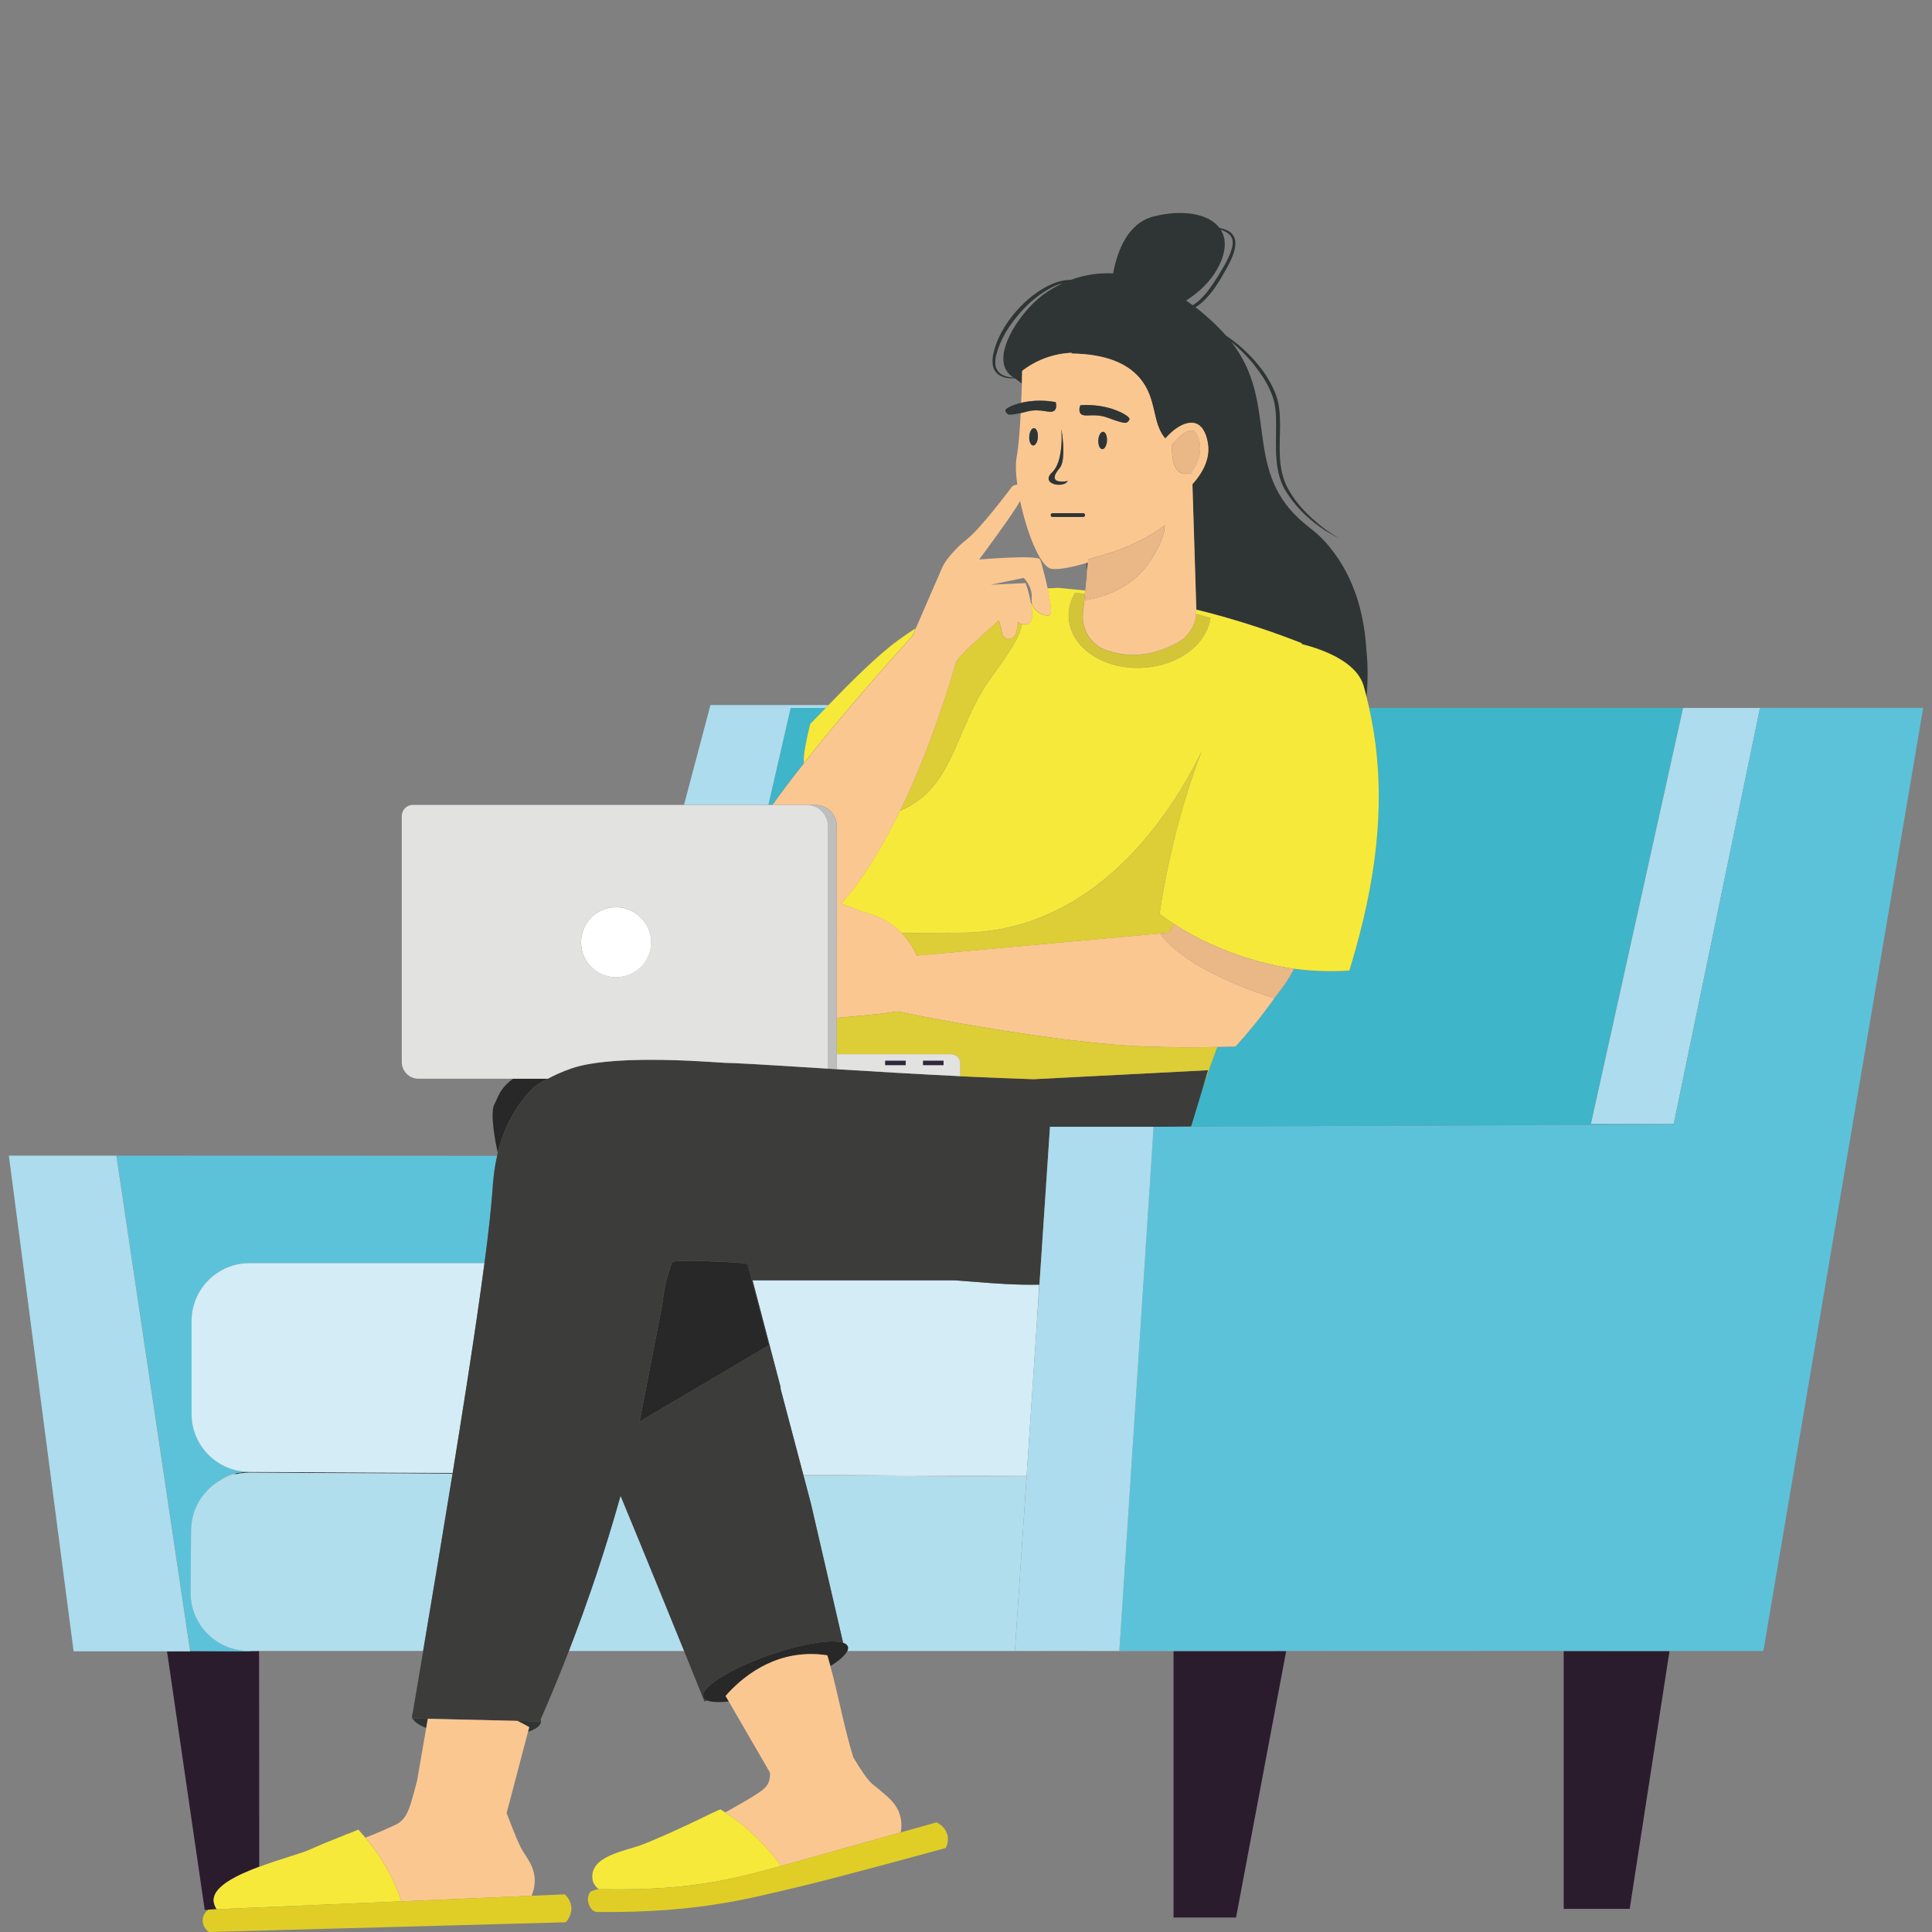 <?xml version="1.0" encoding="UTF-8"?><svg id="Layer_1" xmlns="http://www.w3.org/2000/svg" viewBox="0 0 600 600"><rect x="0" y="0" width="600" height="600" fill="#808080" stroke="none"/><defs><style>.cls-1,.cls-2{fill:none;}.cls-3{fill:#3c3c3b;}.cls-4{fill:#2b1c2d;}.cls-5{fill:#d4ecf6;}.cls-6{fill:#5cc2d9;}.cls-7{fill:#e0ce27;}.cls-8{fill:#3eb5c9;}.cls-9{fill:#2f3534;}.cls-10{fill:#fff;}.cls-11{fill:#e2e2e1;}.cls-12{fill:#b1deed;}.cls-13{fill:#2f273e;}.cls-14{fill:#282828;}.cls-15{fill:#e4e7eb;}.cls-16{fill:#f6e93a;}.cls-17{fill:#ddcd36;}.cls-2{stroke:#eab786;stroke-linecap:round;stroke-linejoin:round;}.cls-18{fill:#eab786;}.cls-19{fill:#fbc791;}.cls-20{fill:#acdced;}.cls-21{fill:#d3c537;}.cls-22{fill:#bfbebe;}</style></defs><path class="cls-1" d="M267.63,272.45c-.93,1.34-1.88,2.65-2.85,3.92-.24.32-.51.64-.76.96.25-.31.51-.62.74-.93.98-1.27,1.93-2.6,2.87-3.95Z"/><path class="cls-1" d="M360.11,283.76s.02.02.02.02c0,0,0,0,.01,0,2.4-16.05,5.91-29.05,8.84-38.31,1.42-4.49,2.82-8.47,4.2-12.02-.03.07-.07.15-.11.23-.02.04-.04.08-.06.11-1.34,3.46-2.69,7.31-4.06,11.65-2.93,9.27-6.44,22.27-8.84,38.31Z"/><path class="cls-1" d="M305.33,214.16c3.26-5.43,10.88-13.95,12.11-20.32.44.1,1.43.26,2.17-.29,0,0,.01-.01.02-.02-.75.54-1.73.39-2.17.29-.01,0-.02,0-.03,0-1.23,6.38-8.85,14.89-12.11,20.31-9.04,15.06-10.09,30.99-25.77,37.62,0,.01,0,.02-.01.03,0,0,0,.02-.01.03,15.71-6.62,16.75-22.57,25.8-37.64Z"/><path class="cls-1" d="M378.13,325.14s0,0,0,0h-.1s0,0,0,0h.1Z"/><polygon class="cls-1" points="360.29 289.9 360.29 289.9 361.12 289.82 360.29 289.9"/><path class="cls-1" d="M383.7,325h-.13s0,0,0,0h.13Z"/><path class="cls-1" d="M311.73,197.82c.16.15.36.26.56.35-.2-.08-.38-.2-.53-.34-.82-.74-.43-1.82-1.37-4.41-.11-.32-.22-.58-.29-.75,0,0-.01.01-.02.02.07.17.16.42.28.72.94,2.59.55,3.67,1.37,4.41Z"/><path class="cls-1" d="M354.85,207.38c-12.18.62-22.45-6.38-22.93-15.62-.14-2.7.57-5.28,1.94-7.61h0c-1.38,2.34-2.09,4.93-1.95,7.63.47,9.25,10.75,16.25,22.93,15.62,9.04-.46,16.61-5.01,19.71-11.09-3.11,6.08-10.67,10.61-19.7,11.07Z"/><path class="cls-1" d="M378.01,325.15h0c-7.18.15-14.62.11-22.3-.16-.42-.01-.84-.03-1.27-.05h-.26c-20.16-.91-48.74-5.73-64.15-8.62-6.66-1.25-10.84-2.14-10.84-2.2-.03-.01-.08-.01-.14-.01-.82-.03-4.4.56-4.68.61-1.42.15-7.48.81-14.52,1.37h0c7.04-.55,13.1-1.21,14.52-1.36.28-.04,3.85-.64,4.68-.61.06,0,.1.01.13.01,0,.06,4.19.95,10.85,2.2,15.4,2.89,43.98,7.71,64.15,8.62h.26c.42.02.84.04,1.26.06h.01c7.7.27,15.14.3,22.32.15,0,0,0,0,0-.01h-.02Z"/><path class="cls-1" d="M374.31,190.04c.6.15,1.2.3,1.79.46,10.65,2.83,20.07,6.07,28.2,9.28h0s0-.01,0-.02h-.01c-8.13-3.21-17.56-6.45-28.21-9.28-.59-.15-1.19-.3-1.78-.45-.34-.09-.68-.17-1.02-.26-.6-.15-1.19-.31-1.8-.46h-.01v.02c.61.15,1.21.3,1.81.45.34.09.68.17,1.02.26Z"/><path class="cls-1" d="M320.77,188.29c1.12,2.22,4,3.25,5.23,2.78.11-.04.19-.15.25-.31-.06.14-.14.24-.24.28-1.22.48-4.09-.55-5.22-2.76-.16-.32-.28-.65-.36-1.01v-.02c-.09-.42-.13-.87-.08-1.36.36-3.81-2.48-6.39-2.48-6.39l-10.21,2.12,10.83-.52c.36.97.87,2.52,1.29,4.48.14.66.28,1.33.41,1.99.07-.09.15-.19.22-.29.08.36.2.7.36,1.01Z"/><path class="cls-1" d="M334.46,183.13c.84.07,1.69.17,2.54.26-.03.33-.07.66-.1.99,0,0,0,0,0,0-.05.52-.11,1.04-.16,1.56-.11,1.1-.28,2.73-.46,4.46-.52,4.99,2.35,9.79,7.07,11.49.03.01.07.03.11.04,0,0,3.14,1.15,6.62,1.4,4.48.32,9.81-.54,15.7-3.85h0c1.99-1.11,3.53-2.79,4.5-4.76-.97,1.96-2.52,3.63-4.49,4.74-5.89,3.31-11.21,4.17-15.7,3.85-3.48-.25-6.62-1.4-6.62-1.4-.03-.01-.07-.03-.11-.04-4.72-1.7-7.59-6.5-7.07-11.49.18-1.73.35-3.36.46-4.46.05-.52.11-1.04.16-1.56.03-.33.07-.67.1-1v-.03c.16-1.54.32-3.08.48-4.61,0,0,0,0,0,0v-.15h-.02c.03-.37.05-.8.09-1.3.01-.05.01-.1.01-.14.05-.64.12-1.41.2-2.37h.02v-.02h0c-.09.02-.18.05-.27.08.09-.02.17-.05.25-.07-.09.96-.15,1.73-.2,2.37-.04-.74-.12-1.5-.23-2.24h0c-5.1,1.48-9.41,2.22-11.15,1.71-3.38-1-7.43-11.41-9.46-21.07-.04.1-.08.2-.13.3-1.51,3.08-12.57,17.96-12.57,17.96,0,0,18.35-1.57,18.97.03.3.8,1.43,4.88,2.3,8.87,0,0,0,.02,0,.03,5.94-.15-.36-.45,9.13.42ZM337.01,183.34v.03-.03Z"/><path class="cls-1" d="M359.42,170.44c-.53,1-1.16,2.1-1.93,3.33-1.03,1.65-2.19,3.08-3.42,4.33,1.23-1.25,2.4-2.68,3.42-4.33.76-1.22,1.4-2.32,1.93-3.33,1.58-3.01,2.19-5.17,2.31-7.3-10.4,7.7-22.26,9.99-23.82,10.55v.02h0c1.59-.56,13.44-2.86,23.81-10.55-.12,2.13-.73,4.29-2.3,7.28Z"/><path class="cls-1" d="M339.29,128.98c.09,0,.17,0,.27,0,0,0,0,0,.01,0,0,0,0,0-.01,0-.09,0-.18,0-.27,0Z"/><path class="cls-1" d="M342.3,139.48c.75.04,1.41-1.13,1.49-2.62-.08,1.49-.75,2.66-1.49,2.62Z"/><path class="cls-1" d="M343.85,129.67h0s-.01,0-.02,0c0,0,.01,0,.02,0Z"/><path class="cls-1" d="M343.86,129.67c.72.26,4.09,1.58,5.48,1.64h0c-1.39-.06-4.76-1.38-5.48-1.64h0Z"/><path class="cls-1" d="M337.41,129.03h0c-.92,0-1.58-.14-1.96-.78-.25-.42-.42-1.14.06-2.41.45-.03.9-.06,1.33-.06.38,0,.74,0,1.1,0-.36,0-.72,0-1.1,0-.43,0-.87.03-1.33.06-.48,1.27-.31,1.99-.06,2.41.38.65,1.04.78,1.96.78Z"/><path class="cls-1" d="M350.76,130.15c-.05.33-.26.56-.4.71h0s-.23.25-.57.4c-.11.05-.26.05-.46.05.2.01.36,0,.47-.05.34-.15.57-.4.57-.4h0c.13-.15.35-.38.4-.71.11-.71-2.74-2.54-6.86-3.59-1.4-.35-3.3-.7-5.63-.77,2.33.07,4.23.42,5.62.77,4.12,1.05,6.97,2.88,6.86,3.59Z"/><path class="cls-1" d="M369.79,146.81c.29-.38.56-.75.8-1.12-.24.36-.5.72-.78,1.09h-.01s.01,0,.01,0h0c-.09.04-6.28,2.99-5.78-8.72,0,0,.66-.83,1.6-1.76-.95.94-1.61,1.77-1.61,1.77h0s-.01.02-.01.02c-.51,11.8,5.78,8.72,5.78,8.72Z"/><path class="cls-1" d="M315.73,98.43c-2.82,3.37-5.12,7.29-6.24,11.46-.11.52-.32,1.05-.32,1.56-.04.52-.14,1.05-.05,1.54.01,1.03.44,1.94,1.12,2.64.68.72,1.68,1.18,2.75,1.4.58.12,1.18.19,1.79.22-.79-.48-1.62-1.17-2.24-2.19-3.42-5.66,3.12-16.17,9.27-21.74,2.73-2.48,5.65-4.2,8.36-5.42-1.59.39-3.11,1.08-4.54,1.9-3.79,2.19-7.17,5.17-9.9,8.63Z"/><path class="cls-1" d="M372.65,93.09c1.49-1.37,2.75-3.02,3.91-4.75,1.19-1.72,2.31-3.51,3.36-5.36,1.07-1.82,1.99-3.68,2.58-5.59.26-.95.44-1.93.26-2.81-.16-.89-.67-1.65-1.47-2.18-.62-.45-1.37-.77-2.16-1.02,1.8,2.87,1.77,6.89-.98,11.93h.01c-2.27,4.17-5.82,7.51-9.79,10.02.7.48,1.38.97,2.04,1.46.8-.5,1.55-1.05,2.24-1.7Z"/><polygon class="cls-1" points="519.78 349.05 519.75 349.05 519.73 349.21 369.9 349.86 369.89 349.87 369.89 349.88 369.9 349.88 519.76 349.23 519.79 349.23 546.6 219.85 519.79 349.05 519.78 349.05"/><path class="cls-1" d="M342.58,134.1c-.75-.04-1.41,1.13-1.49,2.62h0c.08-1.49.75-2.66,1.49-2.62Z"/><path class="cls-1" d="M256.45,219.86c-1.8,1.86-3.44,3.56-4.81,4.96,1.37-1.39,3.01-3.1,4.81-4.96Z"/><path class="cls-1" d="M68.15,459.9s.02-.01.03-.02c.59-.44,1.24-.85,1.95-1.2-.72.36-1.37.77-1.98,1.22Z"/><path class="cls-1" d="M74.33,457.62c.98-.17,1.98-.27,3.01-.27-1.03,0-2.03.1-3.01.27Z"/><path class="cls-1" d="M60.85,445.99c-.44-1.06-.78-2.17-1.01-3.32.23,1.15.57,2.26,1.01,3.32Z"/><path class="cls-1" d="M64.57,451.64c3.15,3.24,7.5,5.29,12.34,5.45h0c-4.83-.16-9.19-2.21-12.34-5.45Z"/><path class="cls-1" d="M72.7,457.99c-1.17.31-2.3.73-3.37,1.27,1.07-.53,2.2-.95,3.37-1.27Z"/><path class="cls-1" d="M326.89,159.37c-.33,0-.59.26-.59.59,0-.33.27-.59.59-.59Z"/><path class="cls-1" d="M70.39,458.56c.28-.14.57-.27.87-.39-.3.12-.58.26-.87.39Z"/><polygon class="cls-1" points="77.25 512.7 77.35 512.7 77.35 512.7 77.25 512.7 77.25 512.7"/><polygon class="cls-1" points="52.86 512.84 52.85 512.84 52.26 512.86 52.27 512.86 52.86 512.84"/><polygon class="cls-1" points="78.4 512.71 78.4 512.7 78.39 512.7 78.4 512.71"/><path class="cls-1" d="M64.57,451.64c-.79-.81-1.5-1.69-2.12-2.64.62.95,1.34,1.83,2.12,2.64Z"/><path class="cls-1" d="M72.66,457.69s0,0,0,0c-.05.01-.1.04-.15.04h0s.1-.03.15-.04Z"/><path class="cls-1" d="M73.32,457.54c1.3-.28,2.45-.4,3.31-.44-.86.03-2.01.14-3.31.44Z"/><path class="cls-1" d="M72.5,457.73s-.05.02-.07.02c-.29.09-.55.19-.82.29.29-.11.58-.22.89-.31Z"/><path class="cls-1" d="M378.21,325.14c1.77-.03,3.53-.07,5.26-.14-1.74.05-3.49.1-5.26.14Z"/><path class="cls-1" d="M261.25,280.6h0c.43-.48.84-.96,1.25-1.44-.41.48-.82.96-1.26,1.44Z"/><path class="cls-1" d="M260.12,289.57c-.1-.06-.18-.12-.27-.18h0c.09.06.17.12.26.18h.01Z"/><path class="cls-1" d="M319.69,193.47c.12-.1.24-.21.34-.35-.1.13-.21.24-.34.35Z"/><path class="cls-1" d="M332.62,109.79s0,0,0,0c11.36.13,17.24,3.43,20.51,6.77-3.27-3.34-9.14-6.65-20.5-6.78Z"/><path class="cls-1" d="M375.2,332.35h-.01s0,.01,0,.01l-1.46,4.85-.03.1c.03-.08.06-.16.09-.25l1.42-4.72Z"/><path class="cls-1" d="M242.36,431.08l.11-.14s-.1.14-.11.14Z"/><path class="cls-1" d="M371.5,131.57c-2.34-.93-5.77.5-9,3.93-.21.22-.42.45-.63.69,0,0,0,0,0,.01.21-.24.42-.47.63-.69,3.23-3.43,6.66-4.86,9-3.93.58.23,1.06.59,1.48,1.04-.41-.45-.91-.81-1.49-1.04Z"/><polygon class="cls-1" points="249.54 458.23 251.79 466.75 249.54 458.23 249.48 458 249.54 458.23"/><polygon class="cls-1" points="322.79 398.95 322.81 398.95 326.08 349.93 326.07 349.93 322.79 398.95"/><path class="cls-1" d="M322.73,398.95c-6.69.15-13.6-.34-19.59-.84-1.94-.16-4.27-.33-6.87-.51h0c2.61.18,4.94.35,6.87.52h-.02c5.99.49,12.91.99,19.6.84l-.78,12.79h0s-3.12,46.61-3.12,46.61l-69.34-.36-6.99-26.43-.13-.49h0l.13.49,6.99,26.43,69.35.36,3.12-46.62.11-1.59h0s.68-11.2.68-11.2h0Z"/><polygon class="cls-1" points="241.94 428.97 233.7 397.6 233.7 397.6 241.94 428.97 242.46 430.93 242.46 430.93 241.94 428.97"/><path class="cls-1" d="M317.28,193.77c-.45-.12-.87-.36-1.26-.65,0,0,0,0,0,0,.39.29.8.52,1.25.64,0,0,0,0,.01,0Z"/><path class="cls-1" d="M263.25,511.21h-.01c-.22-.45-.7-.79-1.4-1.03.7.24,1.18.58,1.4,1.04h.01c.2.44.16.94-.11,1.51.27-.57.32-1.07.11-1.52Z"/><path class="cls-1" d="M201.7,329.13c11.36-.02,21.85.89,23.13.92,1.84.03,4.68.16,8.31.37-3.62-.2-6.46-.33-8.3-.37-1.28-.02-11.78-.94-23.14-.92Z"/><path class="cls-1" d="M155.14,355.98h-.01c-.2.67-.37,1.33-.54,1.98,0,0,0,.02,0,.03h0s0,0,0,0h0v.02c.17-.66.34-1.34.54-2.03Z"/><path class="cls-1" d="M336.38,160.55c.33,0,.59-.26.59-.59,0,.33-.27.59-.59.59Z"/><polygon class="cls-1" points="507.7 512.74 518.41 512.74 507.7 512.73 348.6 512.7 507.7 512.74 507.7 512.74"/><path class="cls-1" d="M202.18,293.25c.01-.22.03-.43.03-.66,0-.1,0-.19,0-.29h0c0,.32,0,.64-.02.95Z"/><path class="cls-1" d="M180.7,290.33c.06-.29.13-.58.22-.87.02-.09.05-.17.08-.26.08-.24.17-.47.26-.7.05-.12.1-.23.15-.35.09-.19.18-.38.28-.57.07-.14.14-.27.22-.4.1-.17.2-.33.3-.49.09-.14.18-.27.28-.41h0c-.09.13-.19.26-.27.4-.11.16-.21.33-.3.49-.07.13-.15.26-.22.4-.1.19-.19.38-.28.57-.05.12-.1.23-.15.35-.1.23-.18.46-.26.7-.02.09-.05.17-.08.26-.08.29-.16.58-.22.87,0,.04-.03.08-.03.12-.16.75-.23,1.52-.22,2.31,0-.78.07-1.55.22-2.3.01-.04.03-.08.03-.12Z"/><path class="cls-1" d="M233.29,330.42s-.07,0-.11,0c.04,0,.07,0,.11,0Z"/><polygon class="cls-1" points="318.81 458.58 318.81 458.58 315.18 512.73 263.14 512.73 315.19 512.74 318.82 458.58 318.81 458.58"/><path class="cls-1" d="M155.14,355.98s0-.01,0-.02h0s0,.01,0,.02h0Z"/><rect class="cls-1" x="274.9" y="329.43" width=".01" height="1.35"/><path class="cls-1" d="M329.62,133.11s0,.01,0,.02c.01.08.67,3.77.62,7.2.05-3.47-.62-7.22-.62-7.22Z"/><path class="cls-1" d="M327.73,147.4c-.12.29-.18.54-.19.76.01-.22.07-.47.19-.76Z"/><path class="cls-1" d="M331.56,149.36s.04-.02.06-.03c0,0,0,0,0-.01-.02.01-.04.03-.07.03-.65.21-4.06.69-4.04-1.12,0,0,0,0,0,0-.03,1.81,3.39,1.33,4.04,1.12Z"/><path class="cls-1" d="M184.21,284.38c.15-.13.31-.26.48-.39.11-.08.21-.16.32-.24.2-.14.4-.27.61-.4.08-.05.17-.1.25-.15.25-.14.51-.28.77-.4.05-.03.09-.05.14-.07.31-.14.63-.28.96-.39.35-.12.7-.22,1.07-.31,5.85-1.38,11.71,2.24,13.09,8.09.17.72.27,1.44.29,2.16h0c-.17-5.87-4.96-10.57-10.86-10.57-1.26,0-2.46.23-3.58.62-.32.12-.65.25-.96.39-.05.03-.09.05-.14.07-.26.12-.52.25-.77.4-.09.05-.17.1-.25.15-.21.13-.41.26-.61.4-.11.08-.21.16-.32.24-.16.12-.32.25-.48.39-.11.1-.23.2-.34.31-.14.12-.27.25-.4.39,0,0,0,0,0,0,.13-.13.25-.25.39-.38.11-.1.22-.21.34-.31Z"/><path class="cls-1" d="M326.73,146.71c2.51-2.38,2.97-7.49,2.98-10.72-.02,3.23-.47,8.34-2.98,10.71-.12.11-.22.21-.32.32-.25.28-.43.54-.55.79.12-.24.3-.5.54-.77.1-.11.21-.22.33-.33Z"/><path class="cls-1" d="M320.83,138.35s0,0,0,0c-.74-.04-1.28-1.27-1.2-2.76h0c.08-1.49.74-2.64,1.47-2.62,0,0,0,0,0,0-.75-.04-1.41,1.13-1.49,2.62-.08,1.48.46,2.72,1.2,2.76Z"/><path class="cls-1" d="M238.26,574.13c-1.46-1.65-2.95-3.16-4.44-4.54,1.48,1.38,2.97,2.89,4.44,4.54Z"/><path class="cls-1" d="M229.42,565.85c1.44,1.12,2.92,2.36,4.4,3.74-1.48-1.38-2.96-2.62-4.4-3.74Z"/><path class="cls-1" d="M198.67,441.23l7-36.12s.23-2.17.71-4.75c.39-2.39.75-3.64,2.38-8.56h.01c4.15-.4,8.74-.31,13.63.02,3.18.07,6.58.26,9.75.67h0c-3.17-.42-6.58-.61-9.77-.68-4.89-.33-9.48-.41-13.63-.02-1.63,4.93-1.99,6.17-2.38,8.56-.48,2.58-.71,4.75-.71,4.75l-7,36.12h0c-.03.1-.05.19-.07.29h.01s0,0,0,0h0c.03-.1.05-.18.07-.28Z"/><polygon class="cls-9" points="52.85 512.84 52.26 512.84 52.26 512.86 52.85 512.84"/><path class="cls-4" d="M59.06,512.84h-6.21l-.58.02h-.4l11.7,80.22s.35.04.95.1c.07-.06.13-.1.15-.12.88-.05,1.74-.09,2.62-.13-.98-1.54-1.02-2.68-.93-3.39.56-3.95,7.2-7.25,14.15-9.83.02-21.15-.04-60.58-.05-66.97h-1.48c-.15-.01-.29-.02-.43-.03h-.16s-1.05-.01-1.05-.01c.87.1,1.77.17,2.74.17l-21-.12h0s-.01,0-.01,0h-.01v.09s0,0,0,0Z"/><polygon class="cls-4" points="78.55 512.71 78.56 512.71 78.56 512.71 78.55 512.71"/><path class="cls-4" d="M78.41,512.7s.15,0,.15,0c-.05,0-.15,0-.15,0Z"/><polygon class="cls-4" points="364.45 595.5 383.87 595.5 399.44 512.74 364.45 512.74 364.45 595.5"/><polygon class="cls-4" points="507.7 512.74 507.7 512.74 507.71 512.74 507.7 512.74 485.62 512.74 485.62 592.82 506.12 592.82 518.48 512.74 518.41 512.74 507.7 512.74"/><path class="cls-20" d="M68.13,459.91s.01,0,.02,0c.6-.45,1.26-.86,1.98-1.22.08-.04.18-.08.26-.12.28-.14.57-.27.87-.39.11-.05.24-.08.36-.13.27-.1.54-.2.82-.29-.48.14-.97.3-1.47.49-.5.19-1,.42-1.5.68-.5.26-.99.56-1.48.9-.47.33-.94.7-1.39,1.12.48-.36.98-.69,1.48-1,.02-.01.03-.03.05-.03Z"/><polygon class="cls-15" points="249.54 458.23 249.54 458.23 318.81 458.58 318.81 458.58 318.81 458.58 318.82 458.58 318.82 458.36 249.48 458 249.54 458.23"/><path class="cls-15" d="M176.68,512.74h35.77v-.02h-35.77v.02Z"/><polygon class="cls-15" points="263.14 512.74 315.19 512.74 263.14 512.73 263.14 512.74"/><path class="cls-15" d="M80.46,512.74h50.93v-.03h-52.84c.14.01.28.02.43.03h1.48Z"/><path class="cls-15" d="M78.4,512.71h.15,0s-.1,0-.15,0c0,0,0,0,0,0h0Z"/><polygon class="cls-15" points="348.6 512.7 347.63 512.7 315.19 512.74 364.45 512.74 399.44 512.74 485.62 512.74 507.7 512.74 348.6 512.7"/><path class="cls-15" d="M71.26,458.17c-.3.12-.58.25-.87.39-.09.04-.18.08-.26.12-.71.36-1.35.76-1.95,1.2.38-.22.76-.43,1.15-.62,1.07-.54,2.2-.96,3.37-1.27.22-.06.44-.13.66-.18h0c-.23-.03-.47-.07-.7-.12-.05.01-.1.03-.15.04h0s0,0,0,0c0,0,0,0,0,0-.31.09-.6.2-.89.31-.12.04-.24.08-.36.13Z"/><path class="cls-9" d="M76.9,457.09s0,0,0,0c-.07.01-.16.01-.24.01,0,0-.02,0-.03,0-.86.03-2.01.15-3.31.44,0,0-.01,0-.02,0-.22.05-.43.09-.65.15,0,0,0,0,0,0,.24.05.48.09.7.12h0c.32-.07.64-.14.97-.19.98-.17,1.98-.27,3.01-.27l63.18.32c.01-.08.03-.16.04-.23l-63.08-.32c-.2,0-.39-.02-.58-.03h0Z"/><path class="cls-8" d="M423.49,285.24c-1.62,6.84-3.25,12.43-4.42,16.21-4.37.28-10.32.33-17.27-.58h-.02c-.95,2.79-5.95,9.04-6.06,9.18,0,0,0,0,0,0,0,0,0,0,0,0h.01c-4.19,5.89-8.32,10.87-12.02,14.94h-.02s-.09,0-.13,0c-.03,0-.07,0-.1,0-1.73.07-3.49.11-5.26.14-.02,0-.04,0-.06,0h-.02s0,0,0,0h-.1s-.01,0-.02,0h0s.02,0,.02,0c0,0,0,0,0,.01,0,0,0,0,0,0h.02c-1.55,4.19-3.05,8.37-4.46,12.56l.16-.51.04-.14c-.03.08-.06.16-.09.25l-.13.41-3.68,12.14,149.83-.65.03-.16h-25.68s-.02-.01-.02-.01h-.01l28.61-129.19h-97.43s0,.01,0,.02c4.23,18.84,4.27,39.94-1.73,65.37Z"/><path class="cls-8" d="M249.64,237.03s0-.01,0-.02c0,0,0,0,0,.01h0Z"/><path class="cls-8" d="M249.63,237.04c-.03-.96-.02-1.81.06-2.52.42-3.89,1.94-9.7,1.94-9.7h.01c1.37-1.4,3.01-3.1,4.81-4.96h-10.87l-6.92,30.1h1.21s-.01,0-.01,0c3-4.18,6.32-8.55,9.77-12.91Z"/><polygon class="cls-8" points="322.79 398.95 322.74 398.95 322.06 410.15 322.81 398.95 322.79 398.95 322.79 398.95"/><polygon class="cls-20" points="519.75 349.05 519.78 349.05 519.79 349.05 546.6 219.85 522.69 219.85 494.07 349.04 494.07 349.05 519.75 349.05"/><polygon class="cls-6" points="59.08 512.75 59.07 512.75 59.08 512.76 59.08 512.75"/><path class="cls-6" d="M77.35,512.7h0s-.09,0-.09,0c0,0,0,0,0,0h0c-10.01.03-18.13-8.12-18.05-18.14l.15-19.34c.05-5.82,2.86-10.96,7.17-14.22.01-.01.03-.02.04-.03.01-.01.03-.02.05-.03.45-.41.91-.79,1.39-1.12.49-.34.98-.64,1.48-.9.5-.26,1-.49,1.5-.68.5-.19.99-.36,1.47-.49.02,0,.05,0,.07-.02,0,0,0,0,0,0,0,0,0,0,0,0,.05,0,.1-.03.15-.04.22-.06.43-.1.65-.15,0,0,.01,0,.02,0,1.3-.29,2.45-.4,3.31-.44,0,0,.02,0,.03,0,.08,0,.17,0,.24-.01,0,0,0,0,0,0-4.83-.16-9.19-2.21-12.34-5.45-.79-.81-1.5-1.69-2.12-2.64-.62-.95-1.16-1.95-1.6-3.01-.44-1.06-.78-2.17-1.01-3.32-.23-1.15-.35-2.34-.35-3.56v-28.85h0c0-9.94,8.06-18,18-18h0s.01,0,.01,0h72.95c1.24-9.37,2.08-16.99,2.48-22.63.16-2.22.4-6.09,1.44-10.67l-118.2-.07.08.54,22.84,153.31,21,.12c-.97,0-1.87-.07-2.74-.17Z"/><polygon class="cls-20" points="52.86 512.84 59.06 512.84 59.07 512.84 59.06 512.8 59.06 512.76 59.06 512.75 36.23 359.44 36.14 358.9 2.75 358.9 22.86 512.84 52.26 512.84 52.85 512.84 52.86 512.84"/><path class="cls-20" d="M238.64,249.95l6.92-30.1h10.87c.28-.29.56-.58.85-.89h-36.65l-8.2,30.98h26.21Z"/><path class="cls-5" d="M249.48,458l69.34.36,3.12-46.61h0s.78-12.79.78-12.79c-6.69.15-13.61-.35-19.6-.84h.02c-1.93-.17-4.26-.34-6.87-.52h-62.56l8.24,31.37.52,1.96h0s0,0,0,0l-.11.14s0,0,0,0l.13.49,6.99,26.43Z"/><path class="cls-5" d="M77.49,392.27h0c-9.94,0-18,8.06-18,18h0v28.85c0,1.22.12,2.41.35,3.56.23,1.15.57,2.26,1.01,3.32.44,1.06.98,2.07,1.6,3.01.62.95,1.34,1.83,2.12,2.64,3.15,3.24,7.5,5.29,12.34,5.45.19.01.38.03.58.03l63.08.32c1.58-9.74,3.03-18.88,4.35-27.34.22-1.43.44-2.83.65-4.22,1.95-12.66,3.57-23.73,4.8-33.06.02-.18.05-.37.07-.55h-72.95Z"/><path class="cls-12" d="M176.68,512.72h35.76v-.02h0c-2.07-5.1-4.06-9.98-5.96-14.64-5.31-13.04-9.95-24.3-13.76-33.51-2.39,8.51-4.92,16.75-7.58,24.67-.55,1.66-1.11,3.29-1.68,4.92-.84,2.44-1.69,4.85-2.55,7.23-1.39,3.86-2.8,7.64-4.24,11.34Z"/><path class="cls-12" d="M318.81,458.58h0s-69.27-.35-69.27-.35h0l2.25,8.52c3.34,14.48,6.69,28.95,10.04,43.43h.01c.7.24,1.18.58,1.4,1.03h.01c.21.45.16.95-.11,1.52h52.04l3.63-54.15Z"/><path class="cls-12" d="M74.33,457.62c-.33.06-.65.12-.97.19-.22.05-.44.12-.66.18-1.17.32-2.3.74-3.37,1.27-.39.2-.78.4-1.15.62,0,0-.02.01-.03.02,0,0-.01,0-.02,0-.02,0-.03.02-.05.03-.5.31-1.01.64-1.48,1-.01.01-.03.02-.05.03,0,.01-.03.02-.04.03-4.31,3.26-7.12,8.4-7.17,14.22l-.15,19.34c-.08,10.02,8.04,18.17,18.05,18.14h54.15c3.36-20,6.43-38.41,9.13-55.03l-63.18-.32c-1.03,0-2.03.1-3.01.27Z"/><path class="cls-3" d="M154.59,357.96s0,0,0,0c0,.01,0,.02,0,.03h0s0-.03,0-.04Z"/><path class="cls-3" d="M251.79,466.75l-2.25-8.52-.06-.23-6.99-26.43-.13-.49h0s0,0,0,0c0,0,.07-.09.11-.14,0,0,0,0,0,0h0s-.52-1.96-.52-1.96l-8.24-31.37h62.57c2.6.18,4.93.35,6.87.51,5.99.5,12.9.99,19.59.84h.06s3.28-49.02,3.28-49.02h.01s32.19,0,32.19,0l11.62-.05h0s0-.02,0-.02l3.68-12.14.13-.41.03-.1,1.46-4.85-54.24,2.8c-3.29-.11-6.63-.24-10-.37-3.03-.12-6.07-.25-9.12-.39-1.22-.06-2.44-.11-3.65-.17h.01s0,0-.01-.01c-13.43-.65-26.73-1.44-38.36-2.17-.91-.06-1.8-.11-2.69-.17h0c-9.52-.59-17.78-1.12-23.85-1.46-.04,0-.07,0-.11,0-.02,0-.03,0-.05,0-3.63-.2-6.46-.33-8.31-.37-1.28-.02-11.77-.94-23.13-.92-8.83.02-18.19.61-24.13,2.64-3,1.02-5.52,2.2-7.45,3.24h-.02c-2.7,1.45-4.23,2.59-4.23,2.59-5.88,5.8-9.01,12.46-10.72,18.36h0s0,.01,0,.02h0,0c-.21.69-.38,1.37-.54,2.03h0c-.08.32-.15.63-.22.95-1.04,4.58-1.28,8.45-1.44,10.67-.4,5.64-1.24,13.26-2.48,22.63-.02.18-.05.37-.07.55-1.24,9.34-2.85,20.4-4.8,33.06-.21,1.39-.43,2.79-.65,4.22-1.32,8.46-2.77,17.6-4.35,27.34,0,.08-.03.16-.04.23-2.7,16.62-5.76,35.04-9.13,55.03v.03c-1.06,6.29-2.14,12.72-3.26,19.31v.02c-.06.39-.12.77-.19,1.15-.03.15-.05.3-.08.45h.23c1.58.04,3.17.08,4.75.11,4.97.12,9.94.24,14.9.35,4.29.1,8.58.2,12.88.31,2.34.06,4.67.11,7,.17.08-.19.16-.37.24-.55,0,0,0,0,0,0,0,0,0-.01,0-.02,2.97-6.79,5.91-13.89,8.78-21.3v-.02c1.43-3.7,2.85-7.48,4.24-11.33.86-2.38,1.71-4.8,2.55-7.23.56-1.63,1.12-3.27,1.68-4.93,2.65-7.93,5.19-16.17,7.58-24.69,0,.01.01.02.02.04,3.82,9.21,8.45,20.47,13.76,33.51,1.9,4.66,3.89,9.54,5.96,14.64v.04c2.03,5.01,4.14,10.23,6.32,15.64.28-.1.56-.2.84-.3-.14-.06-.27-.12-.39-.19-.38-.21-.65-.46-.8-.77h0s.03.02.03.02c-1.33-2.77,7.62-8.59,19.98-12.99,9.7-3.45,18.63-5.01,22.66-4.18.27.05.51.12.74.2-3.35-14.48-6.7-28.95-10.04-43.43ZM198.6,441.52h0s0,0,0,0h0s-.01-.01-.01-.01c.02-.1.04-.19.07-.29h0l7-36.12s.23-2.17.71-4.75c.39-2.39.75-3.63,2.38-8.56,4.15-.39,8.74-.31,13.63.02,3.19.07,6.6.26,9.77.67h0s0,0,0,.01h0s6.67,25.25,6.67,25.25l-40.23,23.78Z"/><path class="cls-14" d="M263.25,511.22h-.01c-.22-.46-.7-.8-1.4-1.04h-.01c-.23-.08-.47-.15-.74-.2-4.04-.82-12.96.73-22.65,4.18-12.37,4.4-21.31,10.22-19.98,12.99.14.3.4.54.76.74.12.07.25.13.39.19.02,0,.03.02.05.03,1.36.54,3.7.63,6.68.3-.33-.57-.66-1.15-.99-1.72h0c4.65-5.33,14.45-13.89,28.72-12.93.95.06,1.92.17,2.9.32.34,1.15.64,2.25.94,3.33,2.74-1.72,4.59-3.35,5.23-4.67h0s0,0,0,0c.27-.57.31-1.07.11-1.51Z"/><path class="cls-14" d="M155.12,355.98h.01s0-.01,0-.02c1.71-5.9,4.84-12.56,10.72-18.36,0,0,1.53-1.14,4.23-2.59h-10.72c-.17.12-.33.24-.49.36-.19.14-.37.29-.54.43-.34.29-.66.57-.94.85l-.41.41c-1.94,2.06-2.44,3.91-3.27,5.55-.06.11-.11.22-.17.33-.23.43-.39,1.04-.48,1.83-.04.39-.07.83-.08,1.31-.02,1.2.07,2.65.27,4.35.16,1.36.39,2.86.7,4.51.18.97.39,1.99.61,3.05v.03s0-.03.01-.05c0,0,0,0,0,0,.17-.65.33-1.31.54-1.98Z"/><path class="cls-19" d="M226.33,528.41h0c4.25,7.35,8.5,14.69,12.76,22.04.21,2.04-.35,3.93-2.24,5.41-2.72,2.12-8.7,5.32-9.86,6.02-.56.34-1.24.72-1.75.99,1.34.87,2.74,1.86,4.18,2.98s2.92,2.36,4.4,3.74c1.48,1.38,2.97,2.89,4.44,4.54s2.9,3.43,4.28,5.36h0c12.39-3.48,24.8-6.95,37.2-10.43h0c.28-1.64.4-3.99-.65-6.49-1.27-3.01-3.57-4.65-5.91-6.69-2.39-2.09-2.96-1.41-8.23-10.2-3.19-10.76-4.34-18.23-7.08-28.26-.29-1.08-.6-2.18-.94-3.33h.01c-.98-.16-1.94-.27-2.88-.33-14.26-.96-24.06,7.6-28.72,12.93h0c.33.57.66,1.15.99,1.72Z"/><path class="cls-16" d="M238.26,574.13c-1.46-1.65-2.95-3.16-4.44-4.54-1.48-1.38-2.96-2.62-4.4-3.74-1.44-1.12-2.84-2.11-4.18-2.98-.51-.33-1.01-.65-1.5-.95-.88.31-1.78.8-3.02,1.33-.6.32-1.8.87-2.84,1.38-4.87,2.39-14.05,6.62-18.83,8.38-5.33,1.96-16.2,3.53-15.02,10.78.12.68.49,1.72,1.89,2.93,18.28.29,29.92-.9,41.62-3.42,4.83-1.05,9.68-2.32,15-3.81-1.38-1.93-2.82-3.72-4.28-5.36Z"/><path class="cls-7" d="M242.55,579.48h0c-5.32,1.5-10.17,2.77-15,3.82-11.7,2.53-23.34,3.72-41.63,3.42-.88,0-1.65.47-2.49.7-.13.17-1.34,1.7-.65,3.66.07.19.6,2.7,2.91,2.72,31.19.25,46.72-4.19,60.99-7.49,11.87-2.74,47.02-12.4,47.02-12.4.18-.34,1.42-2.71.06-5.25-.86-1.62-2.31-2.44-2.89-2.72-.51.15-1.03.29-1.54.44-3.19.89-6.37,1.79-9.56,2.68h-.02c-12.4,3.48-24.81,6.95-37.2,10.42Z"/><polygon class="cls-9" points="128.11 533.66 128.11 533.66 128.11 533.66 128.11 533.66"/><path class="cls-9" d="M132.36,536.64c.17-.96.33-1.91.5-2.87-1.58-.04-3.17-.08-4.75-.11.5,1.07,2,2.1,4.25,2.98Z"/><path class="cls-9" d="M127.94,533.18c.07-.37.13-.74.18-1.12-.13.24-.22.48-.23.72,0,.14.02.27.05.4Z"/><path class="cls-9" d="M128.13,532.03s0,.02,0,.03c0,0,0,0,0-.01v-.02Z"/><path class="cls-9" d="M167.65,534.59s0,0,0,.01c-2.32-.05-4.66-.11-6.99-.17,1.51.71,2.75,1.39,3.7,1.96h0s0,.02,0,.02c-.13.48-.25.95-.38,1.42,2.45-.82,3.94-1.89,4.02-3.12,0-.22-.03-.44-.11-.66,0,0,0,0,0,0-.08.18-.16.36-.24.55Z"/><path class="cls-19" d="M164.36,536.4c-.95-.57-2.19-1.25-3.7-1.96,0,0-.01,0-.02-.01-4.29-.09-8.59-.2-12.88-.3-4.96-.12-9.93-.24-14.9-.35-.17.96-.33,1.91-.5,2.87-.94,5.41-1.88,10.83-2.81,16.24-.54,2.19-1.14,4.39-1.82,6.67-.88,2.94-1.95,5.82-4.98,7.19-3.27,1.49-5.69,2.55-6.89,3.02-.84.33-1.88.74-2.38.93,1.49,1.77,3.04,3.83,4.55,6.14,0,0,0,.01.01.02,2.53,3.86,4.92,8.42,6.62,13.62,13.47-.57,26.95-1.15,40.43-1.73h0c.62-1.52,1.13-3.49.93-5.74-.3-3.33-2.02-5.51-3.66-8.12-1.53-2.44-4.47-10.45-5.02-11.83,2.27-8.62,4.46-16.96,6.64-25.24.13-.48.25-.94.38-1.41,0,0,0,0,0,0h0Z"/><path class="cls-16" d="M124.64,590.48h.01c-1.7-5.2-4.09-9.76-6.62-13.62,0,0,0-.01-.01-.02-1.51-2.3-3.05-4.34-4.53-6.11-.76-.92-1.51-1.77-2.21-2.53-.98.4-1.93.79-2.85,1.18l-.02-.02c-.57.2-1.1.42-1.63.65-2.15.86-4.13,1.65-5.98,2.4-.98.43-1.95.82-2.86,1.23-.67.27-1.3.56-1.91.84-2.48,1.11-9.12,2.89-15.5,5.26-6.95,2.59-13.59,5.89-14.15,9.83-.09.71-.06,1.83.91,3.36,0,0,0,0,0,0,19.12-.81,38.22-1.63,57.34-2.45Z"/><path class="cls-7" d="M124.64,590.48c-19.12.82-38.22,1.64-57.34,2.45,0,0,0,0,0,0-.87.05-1.73.09-2.59.13h-.03s-.08.06-.15.12c-.45.38-1.65,1.56-1.59,3.4,0,.21.11,2.2,1.98,3.42l61.64-1.68,49.13-1.34c.28-.29,2.2-2.39,1.66-5.25-.33-1.83-1.49-2.99-1.96-3.42-.54.03-1.08.04-1.62.07-2.89.12-5.78.25-8.68.37-13.48.58-26.96,1.16-40.43,1.73h-.01Z"/><path class="cls-9" d="M332.62,109.79c11.36.13,17.24,3.44,20.5,6.78.22.23.43.45.63.68,5.7,6.49,3.77,14.05,8.11,18.94.21-.24.42-.47.63-.69,3.23-3.43,6.66-4.86,9-3.93.58.23,1.07.6,1.49,1.04,1.8,1.93,2.15,5.39,2.2,5.9.33,3.69-1.18,7.09-3.34,9.98-.49.66-1.02,1.29-1.56,1.89.4,12.96.81,25.93,1.21,38.9v.02c.61.15,1.2.31,1.8.46.34.09.68.17,1.02.26.59.15,1.19.3,1.78.45,10.65,2.83,20.08,6.07,28.21,9.28h.01s0,.01,0,.02h0c-.02.08-.04.17-.06.25,1.62.4,3.89,1.04,6.31,1.97,5.31,2.05,11.36,5.52,12.94,11.03.32,1.1.6,2.21.89,3.33.45-4.79.45-9.73-.07-14.75-.55-8.84-2.8-21.33-11.52-31.88-3.65-4.42-5.89-5.43-9.28-8.54-17.48-16.07-6.43-36.4-21.14-54.99,2.47,2.01,4.75,4.25,6.76,6.71,2.22,2.75,4.23,5.71,5.58,8.94,1.44,3.21,1.61,6.74,1.58,10.3,0,3.56-.18,7.16.14,10.78.3,3.59,1.23,7.33,3.34,10.33,3.97,6.12,9.77,10.8,16.17,13.98-3.1-1.79-5.98-3.93-8.6-6.34-2.59-2.42-4.99-5.09-6.77-8.14-1.9-2.97-2.77-6.41-3.03-9.93-.27-3.52-.05-7.09-.02-10.69,0-1.8-.05-3.62-.29-5.44-.22-1.82-.76-3.63-1.48-5.3-1.46-3.35-3.51-6.4-5.89-9.12-2.67-3.04-5.72-5.77-9.08-8.01-1.74-1.96-5.04-5.39-9.51-8.84.73-.46,1.43-.97,2.07-1.54,1.61-1.43,2.96-3.14,4.19-4.89,1.2-1.79,2.29-3.63,3.32-5.51,1.04-1.87,2.03-3.81,2.54-5.91.23-1.05.38-2.16.11-3.22-.24-1.07-.97-2.01-1.92-2.55-.89-.53-1.89-.81-2.88-1.01-3.33-4.45-11.39-5.84-20.37-3.59-7.95,1.99-11.28,10.36-12.66,17.71-1.74-.09-3.51-.05-5.32.15-1.15.13-4.16.53-7.83,1.86-.29,0-.57,0-.86.03-2.29.14-4.48.95-6.5,1.98-4.04,2.12-7.52,5.2-10.42,8.7-2.83,3.54-5.21,7.57-6.22,12.04-.25,1.11-.39,2.27-.24,3.4.07,1.15.63,2.26,1.49,3.02.86.77,2,1.16,3.12,1.32.74.1,1.49.11,2.24.06.67.44,1.39.98,2.13,1.6.04-1.36.08-2.68.11-3.91,1.85-1.43,4.6-3.15,8.16-4.31,2.14-.7,4.58-1.2,7.29-1.32,0,0-.01.02-.02.02.01,0,.02,0,.03,0-.07.08-.14.15-.22.23ZM378.16,83.31h-.01c2.75-5.04,2.78-9.06.98-11.93.79.25,1.54.57,2.16,1.02.8.53,1.31,1.29,1.47,2.18.18.88,0,1.86-.26,2.81-.59,1.91-1.51,3.77-2.58,5.59-1.05,1.85-2.17,3.64-3.36,5.36-1.16,1.73-2.42,3.38-3.91,4.75-.69.65-1.44,1.2-2.24,1.7-.66-.49-1.34-.98-2.04-1.46,3.97-2.51,7.52-5.85,9.79-10.02ZM321.81,93.32c-6.15,5.57-12.69,16.08-9.27,21.74.62,1.02,1.45,1.71,2.24,2.19-.61-.03-1.21-.1-1.79-.22-1.07-.22-2.07-.68-2.75-1.4-.68-.7-1.11-1.61-1.12-2.64-.09-.49.01-1.02.05-1.54,0-.51.21-1.04.32-1.56,1.12-4.17,3.42-8.09,6.24-11.46,2.73-3.46,6.11-6.44,9.9-8.63,1.43-.82,2.95-1.51,4.54-1.9-2.71,1.22-5.63,2.94-8.36,5.42Z"/><path class="cls-9" d="M337.6,177.12c.05-.64.11-1.41.2-2.37-.08.02-.17.05-.25.07-.06.02-.11.03-.17.05,0,0,0,0-.01,0h0c.11.75.19,1.51.23,2.25Z"/><path class="cls-16" d="M251.63,224.82s-1.52,5.81-1.94,9.7c-.08.71-.09,1.56-.06,2.52v-.02s0,0,0-.01c13.2-16.72,28.16-33.38,33.65-39.42.36-.83.72-1.65,1.08-2.48-1.88,1.23-3.72,2.46-5.47,3.75-6.79,4.97-15.16,13.45-21.6,20.11-.29.3-.57.59-.85.89-1.8,1.86-3.44,3.57-4.81,4.96h-.01Z"/><path class="cls-16" d="M259.85,289.4v.17h.26c-.09-.06-.17-.12-.26-.17Z"/><path class="cls-17" d="M305.32,214.12c3.26-5.42,10.88-13.93,12.11-20.31-.05-.02-.11-.03-.14-.03,0,0-.01,0-.02,0,0,0,0,0-.01,0-.45-.12-.86-.35-1.25-.64,0,.55-.01,1.09-.1,1.66-.16,1.04-.45,2.87-1.75,3.41-.55.23-1.27.22-1.87-.03-.21-.09-.4-.2-.56-.35-.82-.74-.43-1.82-1.37-4.41-.11-.31-.21-.55-.28-.72-3.02,2.78-6.07,5.56-9.12,8.34-.04.03-.08.07-.11.1-1.56,1.45-4.16,4.4-3.98,4.54-.18.63-.38,1.3-.59,2.01-2.95,9.88-8.57,27.27-16.73,44.06,15.68-6.63,16.72-22.56,25.77-37.62Z"/><path class="cls-21" d="M365.8,199.48h0c-5.89,3.31-11.22,4.17-15.7,3.85-3.48-.25-6.62-1.4-6.62-1.4-.04,0-.08-.03-.11-.04-4.72-1.7-7.59-6.5-7.07-11.49.18-1.73.35-3.36.46-4.46.05-.52.11-1.04.16-1.56,0,0,0,0,0,0,0,0,0,0,0,.01-1.03-.09-2.04-.17-3.05-.24-1.38,2.33-2.08,4.91-1.94,7.61.48,9.24,10.75,16.24,22.93,15.62,9.03-.46,16.59-5,19.7-11.07.71-1.4,1.19-2.88,1.4-4.42-1.47-.44-2.97-.87-4.5-1.29-.07.92-.25,1.81-.53,2.67-.16.5-.37.98-.61,1.45-.97,1.97-2.52,3.65-4.5,4.76Z"/><path class="cls-19" d="M259.85,256.62v32.77c.09.06.17.12.27.18h-.27v26.52c7.04-.56,13.1-1.22,14.52-1.37.28-.05,3.86-.64,4.68-.61.06,0,.11,0,.14.01,0,.06,4.18.95,10.84,2.2,15.41,2.89,43.99,7.71,64.15,8.62h.26c.43.02.85.04,1.27.05,7.68.27,15.12.31,22.3.15,0,0,.01,0,.02,0,0,0,0,0,0,0h.12s.04,0,.06,0c1.77-.04,3.52-.09,5.26-.14.03,0,.07,0,.1,0,0,0,0,0,0,0h.15c3.7-4.07,7.83-9.05,12.02-14.95h-.01s0,0,0,0c0,0,0,0,0,0-29.73-9.6-35.45-20.16-35.45-20.16h.03s-.05,0-.05,0c-25.19,2.29-50.37,4.58-75.56,6.87-.77-1.8-2.19-4.46-4.68-7.02-.92-.94-1.99-1.86-3.22-2.74-3.32-2.31-6.6-3.31-8.71-3.77,0,0-3.14-1.32-6.84-2.61h.01s.01-.02.02-.03h0c.44-.47.85-.96,1.26-1.44.52-.61,1.02-1.22,1.51-1.83.25-.32.52-.64.76-.96.97-1.26,1.92-2.58,2.85-3.92,4.42-6.35,8.39-13.44,11.89-20.65,0,0,0,0,0,0,0,0,0-.02.01-.03,0-.01,0-.02.01-.03,8.15-16.79,13.78-34.18,16.73-44.06.21-.71.41-1.38.59-2.01-.18-.14,2.42-3.09,3.98-4.54.03-.03.07-.07.11-.1,3.05-2.78,6.1-5.56,9.12-8.34,0,0,.01-.01.02-.02.07.17.18.43.29.75.94,2.59.55,3.67,1.37,4.41.16.14.34.25.53.34.59.26,1.32.26,1.87.03,1.3-.54,1.59-2.37,1.75-3.41.09-.57.11-1.11.1-1.66,0,0,0,0,0,0,.39.3.81.53,1.26.65,0,0,.01,0,.02,0,.03,0,.09.02.14.03.01,0,.02,0,.03,0,.44.1,1.42.25,2.17-.29.02-.02.04-.04.06-.06.13-.1.24-.21.34-.35.8-1.13.57-3.28.15-5.53,0,0,.01-.02.02-.02-.13-.66-.27-1.33-.41-1.99-.42-1.96-.93-3.51-1.29-4.48l-10.83.52,10.21-2.12s2.84,2.58,2.48,6.39c-.05.49-.01.94.08,1.36v.02c.08.36.2.69.36,1.01,1.13,2.21,4,3.24,5.22,2.76.1-.04.18-.13.24-.28.4-1.05-.17-4.52-.94-8.05,0,0,.01,0,.02,0,0,0,0-.02,0-.03-.87-3.99-2-8.07-2.3-8.87-.62-1.6-18.97-.03-18.97-.03,0,0,11.06-14.88,12.57-17.96.05-.1.09-.2.13-.3,2.03,9.66,6.08,20.07,9.46,21.07,1.74.51,6.05-.23,11.15-1.72,0,0,0,0,.01,0,.06-.02.11-.03.17-.05.09-.03.18-.06.27-.08.03-.32.06-.66.1-1.03h0v-.02c1.56-.56,13.42-2.85,23.82-10.55-.12,2.13-.73,4.29-2.31,7.3-.53,1.01-1.17,2.11-1.93,3.33-1.03,1.65-2.19,3.08-3.42,4.33-6.66,6.75-15.45,8.08-17.08,8.3.48-5.02.41-5.64.52-7.68-.16,1.53-.32,3.07-.48,4.61v.03c-.03.33-.07.67-.1,1-.05.52-.11,1.04-.16,1.56-.11,1.1-.28,2.73-.46,4.46-.52,4.99,2.35,9.79,7.07,11.49.04.01.08.03.11.04,0,0,3.14,1.15,6.62,1.4,4.49.32,9.81-.54,15.7-3.85,1.98-1.11,3.52-2.79,4.49-4.74.23-.47.44-.95.61-1.45.28-.86.46-1.75.53-2.67,0,0,0,0,0,0,.02-.38.05-.75.04-1.13v-.14h.01s0-.01.01-.01h0v-.03c-.4-12.97-.81-25.94-1.21-38.9.54-.6,1.07-1.23,1.56-1.89,2.16-2.89,3.67-6.29,3.34-9.98-.05-.51-.4-3.97-2.2-5.9-.41-.44-.9-.81-1.48-1.04-2.34-.93-5.77.5-9,3.93-.21.22-.42.45-.63.69,0,0,0,0,0-.01-4.34-4.89-2.42-12.45-8.11-18.94-.2-.22-.41-.45-.63-.68-3.27-3.34-9.15-6.64-20.51-6.77,0,0,0,0,0,0,.08-.08.15-.15.22-.23-.01,0-.02,0-.03,0-2.71.12-5.13.62-7.26,1.32-3.55,1.16-6.28,2.88-8.13,4.3-.03,1.23-.06,2.55-.11,3.91-.06,1.94-.13,3.97-.22,6.01.73-.17,1.51-.33,2.35-.44,1.95-.27,4.84-.44,8.42.22.29,1.16.13,1.83-.1,2.24-.04.07-.08.13-.12.18-.07.09-.15.17-.23.24-1.3,1.09-4.04-.8-8.27.23-.33.09-1.2.32-2.2.54-.28,5.42-.67,10.53-1.24,13.54-.4,2.15-.29,5.25.18,8.71-.42-.05-.92.08-1.53.44,0,0-9.93,13.36-14.32,16.65-1.58,1.18-5.94,5.21-7.5,8.68-2.71,6.25-5.43,12.51-8.14,18.76,0,0,0,.02-.01.03-.36.83-.72,1.65-1.08,2.48-5.49,6.04-20.46,22.71-33.66,39.43h0s0,0,0,0v.02c-3.45,4.36-6.77,8.73-9.77,12.91h13.31c3.68,0,6.67,2.99,6.67,6.67ZM364,138.09h.01v-.02s.66-.83,1.61-1.77c1.58-1.56,3.98-3.42,5.49-2.21,0,0,1.55,1.89,1.61,4.96.04,1.84-.46,4.1-2.14,6.64-.24.37-.51.74-.8,1.12,0,0-6.29,3.08-5.78-8.72ZM343.79,136.86c-.08,1.49-.74,2.66-1.49,2.62-.08,0-.16-.02-.24-.06-.3-.13-.56-.46-.73-.93-.13-.35-.21-.77-.23-1.24v-.54h0c.08-1.49.74-2.66,1.49-2.62.65.04,1.14.98,1.2,2.22v.54ZM335.51,125.84c.46-.03.9-.05,1.33-.06.38,0,.74,0,1.1,0,.12,0,.23,0,.35.01,2.33.07,4.23.42,5.63.77,4.12,1.05,6.97,2.88,6.86,3.59-.05.33-.27.56-.4.71h0s-.23.25-.57.4c-.11.05-.27.06-.47.05h0c-1.39-.06-4.76-1.38-5.48-1.64h-.01s-.01,0-.02,0c-1.62-.59-3.05-.69-4.26-.69,0,0,0,0-.01,0-.1,0-.17,0-.27,0-.7.01-1.33.05-1.87.05h0c-.92,0-1.58-.13-1.96-.78-.25-.42-.42-1.14.06-2.41ZM336.38,159.37c.33,0,.59.26.59.59s-.26.59-.59.59h-9.49c-.33,0-.59-.26-.59-.59s.26-.59.59-.59h9.49ZM326.42,147.02c.1-.11.2-.21.32-.32,2.51-2.37,2.97-7.48,2.98-10.71,0-1.69-.1-2.87-.1-2.87,0,0,0,.01,0,.01,0-.01,0-.02,0-.02,0,0,.67,3.76.62,7.22-.03,2.08-.32,4.06-1.17,5.07-.68.81-1.11,1.47-1.34,2-.12.29-.18.54-.19.76,0,.03,0,.05,0,.08-.02,1.8,3.39,1.33,4.04,1.12.03,0,.05-.02.07-.03,0,0,0,0,0,.01,0,0,0,0,0,0-.45.84-1.62,1.22-2.81,1.21h-.01c-1.89,0-3.83-1.02-2.95-2.73.12-.25.31-.51.55-.79ZM319.63,135.59c.08-1.49.74-2.66,1.49-2.62,0,0,0,0,0,0,0,0,0,0,0,0,.74.04,1.28,1.27,1.2,2.76-.08,1.49-.75,2.66-1.49,2.62,0,0,0,0,0,0,0,0,0,0,0,0-.74-.04-1.28-1.28-1.2-2.76Z"/><polygon class="cls-19" points="280.02 289.77 280.02 289.76 280.02 289.77 280.02 289.77"/><path class="cls-17" d="M298.18,334.23c1.21.06,2.43.11,3.65.17,3.05.14,6.09.27,9.12.39,3.37.13,6.71.26,10,.37l54.24-2.8h0s.01-.01.01-.01l-1.42,4.72-.04.14-.16.51c1.41-4.19,2.91-8.37,4.46-12.56h-.02s0,0,0,0c-7.18.15-14.62.12-22.32-.15h-.01c-.42-.02-.84-.04-1.26-.06h-.26c-20.17-.91-48.75-5.73-64.15-8.62-6.66-1.25-10.86-2.14-10.85-2.2-.03,0-.07-.01-.13-.01-.83-.03-4.4.57-4.68.61-1.42.15-7.48.81-14.52,1.37v11.3h35.57c1.54,0,2.79,1.25,2.79,2.79v4.03h-.01s0,.01-.01.01Z"/><path class="cls-17" d="M363.06,289.64l1.53-2.7c-1.66-1.09-3.15-2.15-4.46-3.15h0s0,0-.01-.01c0,0-.01,0-.02-.02,2.4-16.04,5.91-29.04,8.84-38.31,1.37-4.34,2.73-8.19,4.06-11.65-9.18,18.64-32.77,55.88-74.75,55.88-6.2,0-12.29.04-18.22.1,0,0,0,0-.01,0h0s0-.01,0-.01c0,0,0,0,0,0,2.49,2.56,3.91,5.22,4.68,7.02,25.19-2.29,50.37-4.58,75.56-6.87h.05s.82-.08.82-.08l1.95-.18Z"/><path class="cls-16" d="M404.31,199.78h0c-8.13-3.21-17.55-6.45-28.2-9.28-.59-.16-1.19-.31-1.79-.46-.34-.09-.68-.17-1.02-.26-.6-.15-1.2-.3-1.81-.45h-.01v.14c.01.38-.02.75-.04,1.13,0,0,0,0,0,0,1.53.42,3.03.85,4.5,1.29-.21,1.53-.68,3.02-1.4,4.42-3.1,6.09-10.67,10.63-19.71,11.09-12.18.63-22.46-6.37-22.93-15.62-.14-2.7.57-5.29,1.95-7.63h0c1.01.07,2.02.15,3.05.24,0,0,0,0,0-.01.03-.33.07-.66.1-.99-.85-.09-1.7-.19-2.54-.26-9.49-.87-3.19-.57-9.13-.42,0,0-.01,0-.02,0,.76,3.54,1.33,7,.94,8.05-.06.16-.14.27-.25.31-1.23.47-4.11-.56-5.23-2.78-.16-.31-.28-.65-.36-1.01-.07.09-.15.19-.22.29,0,0-.01.02-.02.02.43,2.25.66,4.4-.15,5.53-.09.13-.21.24-.34.35-.02.02-.04.04-.06.06,0,0-.01.01-.02.02-.74.55-1.73.39-2.17.29-1.23,6.37-8.85,14.89-12.11,20.32-9.05,15.07-10.09,31.02-25.8,37.64,0,0,0,0,0,0-3.51,7.22-7.47,14.31-11.89,20.65-.94,1.35-1.89,2.67-2.87,3.95-.24.31-.5.62-.74.93-.48.61-.99,1.22-1.51,1.83-.41.48-.82.96-1.25,1.44,0,0-.01.01-.02.02h-.01c3.7,1.3,6.84,2.62,6.84,2.62,2.11.46,5.39,1.46,8.71,3.77,1.24.88,2.3,1.81,3.22,2.74,0,0,0,0,0,0h0s0,0,0,.01c0,0,0,0,.01,0,5.93-.06,12.02-.1,18.22-.1,41.99,0,65.58-37.24,74.75-55.88.02-.04.04-.08.06-.11.04-.08.08-.16.11-.23-1.38,3.55-2.78,7.53-4.2,12.02-2.93,9.26-6.44,22.26-8.84,38.31h0c1.31,1,2.8,2.07,4.46,3.15h0s.04.02.04.02c3.74,2.46,7.55,4.49,11.23,6.18,11.13,5.09,21.09,6.98,24.58,7.53.16.02.28.04.41.06.58.09.92.13.92.13h.01s0,0,0,.01h.02c6.95.91,12.9.86,17.27.58,1.17-3.78,2.8-9.37,4.42-16.21,6-25.43,5.96-46.53,1.73-65.37,0,0,0-.01,0-.02-.25-1.11-.51-2.22-.79-3.31-.01-.05-.03-.1-.04-.15-.29-1.12-.57-2.23-.89-3.33-1.58-5.5-7.63-8.98-12.94-11.03h0c-2.41-.94-4.66-1.57-6.27-1.96h-.04v-.04c.02-.08.04-.17.06-.25h0Z"/><path class="cls-9" d="M319.64,135.59h0c-.08,1.49.46,2.72,1.2,2.76,0,0,0,0,0,0,.74.04,1.41-1.13,1.49-2.62.08-1.49-.46-2.72-1.2-2.76,0,0,0,0,0,0-.74-.02-1.39,1.13-1.47,2.62Z"/><path class="cls-9" d="M342.58,134.1c-.74-.04-1.41,1.13-1.49,2.62v.54c.02.46.11.89.23,1.24.17.47.43.8.73.93.08.03.15.05.24.06.74.04,1.41-1.13,1.49-2.62v-.54c-.06-1.24-.55-2.18-1.2-2.22Z"/><path class="cls-9" d="M335.52,125.84c-.48,1.27-.31,1.99-.06,2.41.38.64,1.04.78,1.96.78h0c.54,0,1.18-.04,1.87-.05.09,0,.17,0,.27,0,0,0,0,0,.01,0,1.21,0,2.64.1,4.26.69,0,0,.01,0,.02,0h.01c.72.26,4.09,1.58,5.48,1.64h0c.2,0,.35,0,.46-.05.34-.15.57-.4.57-.4h0c.14-.15.35-.38.4-.71.11-.71-2.74-2.54-6.86-3.59-1.39-.35-3.29-.7-5.62-.77-.12,0-.23-.01-.35-.01-.36,0-.72,0-1.1,0-.43,0-.88.03-1.33.06Z"/><path class="cls-9" d="M327.76,127.11c.23-.41.38-1.08.09-2.22-3.58-.65-6.46-.49-8.42-.22-.84.12-1.62.27-2.35.44-2.94.7-4.89,1.78-4.86,2.36.01.33.2.59.32.75,0,0,.21.27.52.46.49.29,2.32-.04,3.87-.38,1-.22,1.87-.45,2.2-.54,4.23-1.03,6.96.85,8.27-.23h.01c.08-.07.16-.15.23-.25h0s.08-.1.12-.17Z"/><path class="cls-9" d="M328.81,150.55h.01c1.19,0,2.36-.38,2.81-1.22,0,0,0,0,0,0-.02,0-.03.02-.06.03-.65.21-4.07.69-4.04-1.12,0,0,0,0,0,0,0-.02,0-.05,0-.08.01-.22.07-.47.19-.76.23-.53.65-1.19,1.34-2,.85-1,1.14-2.98,1.17-5.07.05-3.43-.6-7.12-.62-7.2,0,0,0-.01,0-.01,0,0,.11,1.18.1,2.87-.02,3.23-.47,8.35-2.98,10.72-.12.11-.23.22-.33.33-.24.27-.42.52-.54.77-.88,1.72,1.06,2.73,2.95,2.74Z"/><path class="cls-18" d="M337.81,174.76h-.02c-.08.96-.15,1.73-.2,2.37,0,.04,0,.09-.01.14-.04.5-.06.93-.09,1.3h.02v.15s0,0,0,0c-.11,2.04-.04,2.66-.52,7.68,1.63-.22,10.41-1.55,17.08-8.3,1.23-1.25,2.4-2.68,3.42-4.33.77-1.23,1.4-2.33,1.93-3.33,1.57-2.99,2.18-5.15,2.3-7.28-10.37,7.69-22.22,9.99-23.81,10.55h0c-.04.37-.07.71-.1,1.03h0v.02Z"/><path class="cls-11" d="M298.21,334.22v-4.03c0-1.54-1.25-2.79-2.79-2.79h-35.57v4.65c11.62.72,24.91,1.52,38.35,2.17h.01ZM281.27,330.78h-6.37v-1.35h6.37v1.35ZM293.02,330.78h-6.36v-1.35h6.36v1.35Z"/><rect class="cls-13" x="286.67" y="329.43" width="6.36" height="1.35"/><polygon class="cls-13" points="274.92 329.43 274.92 330.78 281.27 330.78 281.27 329.43 281.26 329.43 274.92 329.43"/><path class="cls-22" d="M259.85,327.4v-11.3h0v-26.7h0v-32.78c0-3.68-2.99-6.67-6.67-6.67h-2.7c3.68,0,6.67,2.99,6.67,6.67v75.26c.89.06,1.79.11,2.7.17v-4.64h0Z"/><path class="cls-11" d="M170.1,335.01h.02c1.93-1.04,4.45-2.22,7.45-3.24,5.95-2.03,15.3-2.62,24.13-2.64,11.36-.03,21.86.89,23.14.92,1.84.03,4.68.16,8.3.37.02,0,.03,0,.05,0,.04,0,.07,0,.11,0,6.07.34,14.32.87,23.85,1.47h0v-75.26c0-3.68-2.99-6.67-6.67-6.67h-122.22c-1.93,0-3.49,1.56-3.49,3.49v76.35c0,2.88,2.33,5.21,5.21,5.21h40.13ZM180.67,290.44s.02-.08.03-.12c.06-.29.14-.58.22-.87.03-.09.06-.17.08-.26.08-.24.16-.47.26-.7.05-.12.1-.23.15-.35.09-.19.18-.38.28-.57.07-.14.15-.27.22-.4.09-.16.19-.33.3-.49.09-.14.18-.27.27-.4h0c.1-.15.21-.29.32-.43.11-.13.22-.27.34-.4.11-.12.22-.25.34-.37,0,0,0,0,0,0,0,0,0,0,0,0,.13-.14.26-.27.4-.39.11-.11.23-.21.34-.31.16-.14.32-.27.48-.39.11-.08.21-.16.32-.24.2-.14.4-.27.61-.4.08-.05.16-.1.25-.15.25-.15.51-.28.77-.4.05-.02.09-.04.14-.07.31-.14.64-.27.96-.39,1.12-.39,2.32-.62,3.58-.62,5.9,0,10.69,4.7,10.86,10.56h0v.03c0,.1,0,.19,0,.29,0,.23-.02.44-.03.66,0,0,0,.01,0,.02v.14h0c-.03.32-.06.61-.11.91-.01.06-.03.11-.03.17-.05.29-.11.58-.19.87,0,.06-.03.11-.04.16-.08.28-.17.56-.27.84-.02.05-.04.11-.06.16-.1.27-.22.53-.34.78-.04.07-.07.13-.1.2-.11.23-.24.45-.37.67-.05.09-.1.18-.16.27-.11.19-.24.37-.37.55-.08.12-.17.24-.26.35-.11.14-.22.27-.34.41-.13.15-.25.28-.38.42-.1.1-.2.19-.3.29-.16.15-.33.3-.5.45-.08.07-.17.13-.25.2-.2.15-.4.31-.61.45-.07.05-.15.09-.22.14-.23.15-.45.29-.69.42-.07.04-.14.07-.21.11-.24.13-.49.25-.74.36-.07.03-.15.06-.22.09-.26.11-.52.2-.79.29-.07.02-.13.04-.2.06-.2.06-.4.13-.61.18-.09.02-.18.03-.27.05-.03,0-.05,0-.08,0-5.73,1.16-11.39-2.42-12.74-8.15-.19-.8-.28-1.59-.28-2.37,0-.78.07-1.55.22-2.31Z"/><path class="cls-10" d="M180.73,295.12c1.35,5.73,7.01,9.31,12.74,8.15.03,0,.05,0,.08,0,.09-.02.18-.03.27-.05.21-.05.41-.12.61-.18.07-.02.13-.04.2-.06.27-.09.53-.18.79-.29.07-.03.15-.06.22-.09.25-.11.5-.23.74-.36.07-.04.14-.07.21-.11.24-.13.46-.27.69-.42.07-.05.15-.09.22-.14.21-.14.41-.3.61-.45.08-.07.17-.13.25-.2.17-.15.34-.3.5-.45.1-.1.2-.19.3-.29.13-.14.25-.27.38-.42.12-.14.23-.27.34-.41.09-.11.18-.23.26-.35.13-.18.26-.36.37-.55.06-.09.11-.18.16-.27.13-.22.26-.44.37-.67.03-.07.06-.13.1-.2.12-.25.24-.51.34-.78.02-.05.04-.11.06-.16.1-.28.19-.56.27-.84.01-.05.03-.1.04-.16.08-.29.14-.58.19-.87,0-.06.02-.11.03-.17.05-.3.08-.59.11-.9h0v-.15s0-.01,0-.02c.02-.31.03-.63.02-.94h0v-.03c-.02-.72-.12-1.44-.29-2.16-1.38-5.85-7.24-9.47-13.09-8.09-.37.09-.72.19-1.07.31-.33.11-.65.25-.96.39-.05.02-.09.04-.14.07-.26.12-.52.26-.77.4-.08.05-.17.1-.25.15-.21.13-.41.26-.61.4-.11.08-.21.16-.32.24-.17.13-.33.26-.48.39-.12.1-.23.21-.34.31-.14.13-.26.25-.39.38,0,0,0,0,0,0-.12.12-.23.25-.34.37-.12.13-.23.27-.34.4-.11.14-.22.28-.32.43h.01c-.1.14-.19.27-.28.41-.1.16-.2.32-.3.49-.08.13-.15.26-.22.4-.1.19-.19.38-.28.57-.05.12-.1.23-.15.35-.09.23-.18.46-.26.7-.03.09-.06.17-.08.26-.09.29-.16.58-.22.87,0,.04-.02.08-.03.12-.15.75-.23,1.52-.22,2.3,0,.78.1,1.58.28,2.37Z"/><polygon class="cls-6" points="546.6 219.85 519.79 349.23 519.76 349.23 369.9 349.88 369.89 349.88 358.27 349.93 347.63 512.7 348.6 512.7 507.7 512.73 518.41 512.74 518.48 512.74 518.48 512.74 547.63 512.74 597.26 219.85 546.6 219.85"/><polygon class="cls-20" points="358.27 349.93 326.08 349.93 326.08 349.93 322.81 398.95 322.06 410.15 322.06 410.15 321.95 411.74 318.82 458.36 318.82 458.58 315.19 512.74 347.63 512.7 358.27 349.93"/><path class="cls-18" d="M401.78,300.87s0,0,0-.01h-.01s-.34-.04-.92-.13c-.13-.02-.25-.04-.41-.06-3.49-.55-13.45-2.44-24.58-7.53-3.68-1.69-7.49-3.72-11.23-6.18,0,0-.02-.02-.04-.02h0s-1.53,2.7-1.53,2.7l-1.95.18-.82.08h0s-.01,0-.01,0h-.01s5.72,10.56,35.45,20.16c0,0,0,0,0,0,0,0,0,0,0,0,.11-.14,5.11-6.39,6.06-9.18Z"/><line class="cls-2" x1="369.8" y1="146.79" x2="369.81" y2="146.78"/><path class="cls-18" d="M369.81,146.77h0c.29-.36.55-.72.78-1.08,1.68-2.54,2.18-4.8,2.14-6.64-.06-3.07-1.61-4.96-1.61-4.96-1.51-1.21-3.91.65-5.49,2.21-.95.93-1.6,1.76-1.6,1.76-.5,11.71,5.69,8.76,5.78,8.71Z"/><path class="cls-14" d="M232.15,392.49s0,0,0,0c-3.17-.41-6.57-.6-9.75-.67-4.89-.33-9.48-.42-13.63-.02h-.01c-1.63,4.92-1.99,6.17-2.38,8.56-.48,2.58-.71,4.75-.71,4.75l-7,36.12c-.02.1-.04.18-.07.28h0s40.23-23.77,40.23-23.77l-6.67-25.24h0Z"/><path class="cls-9" d="M326.3,159.96c0,.33.26.59.59.59h9.49c.32,0,.59-.26.59-.59s-.26-.59-.59-.59h-9.49c-.32,0-.59.26-.59.59Z"/></svg>